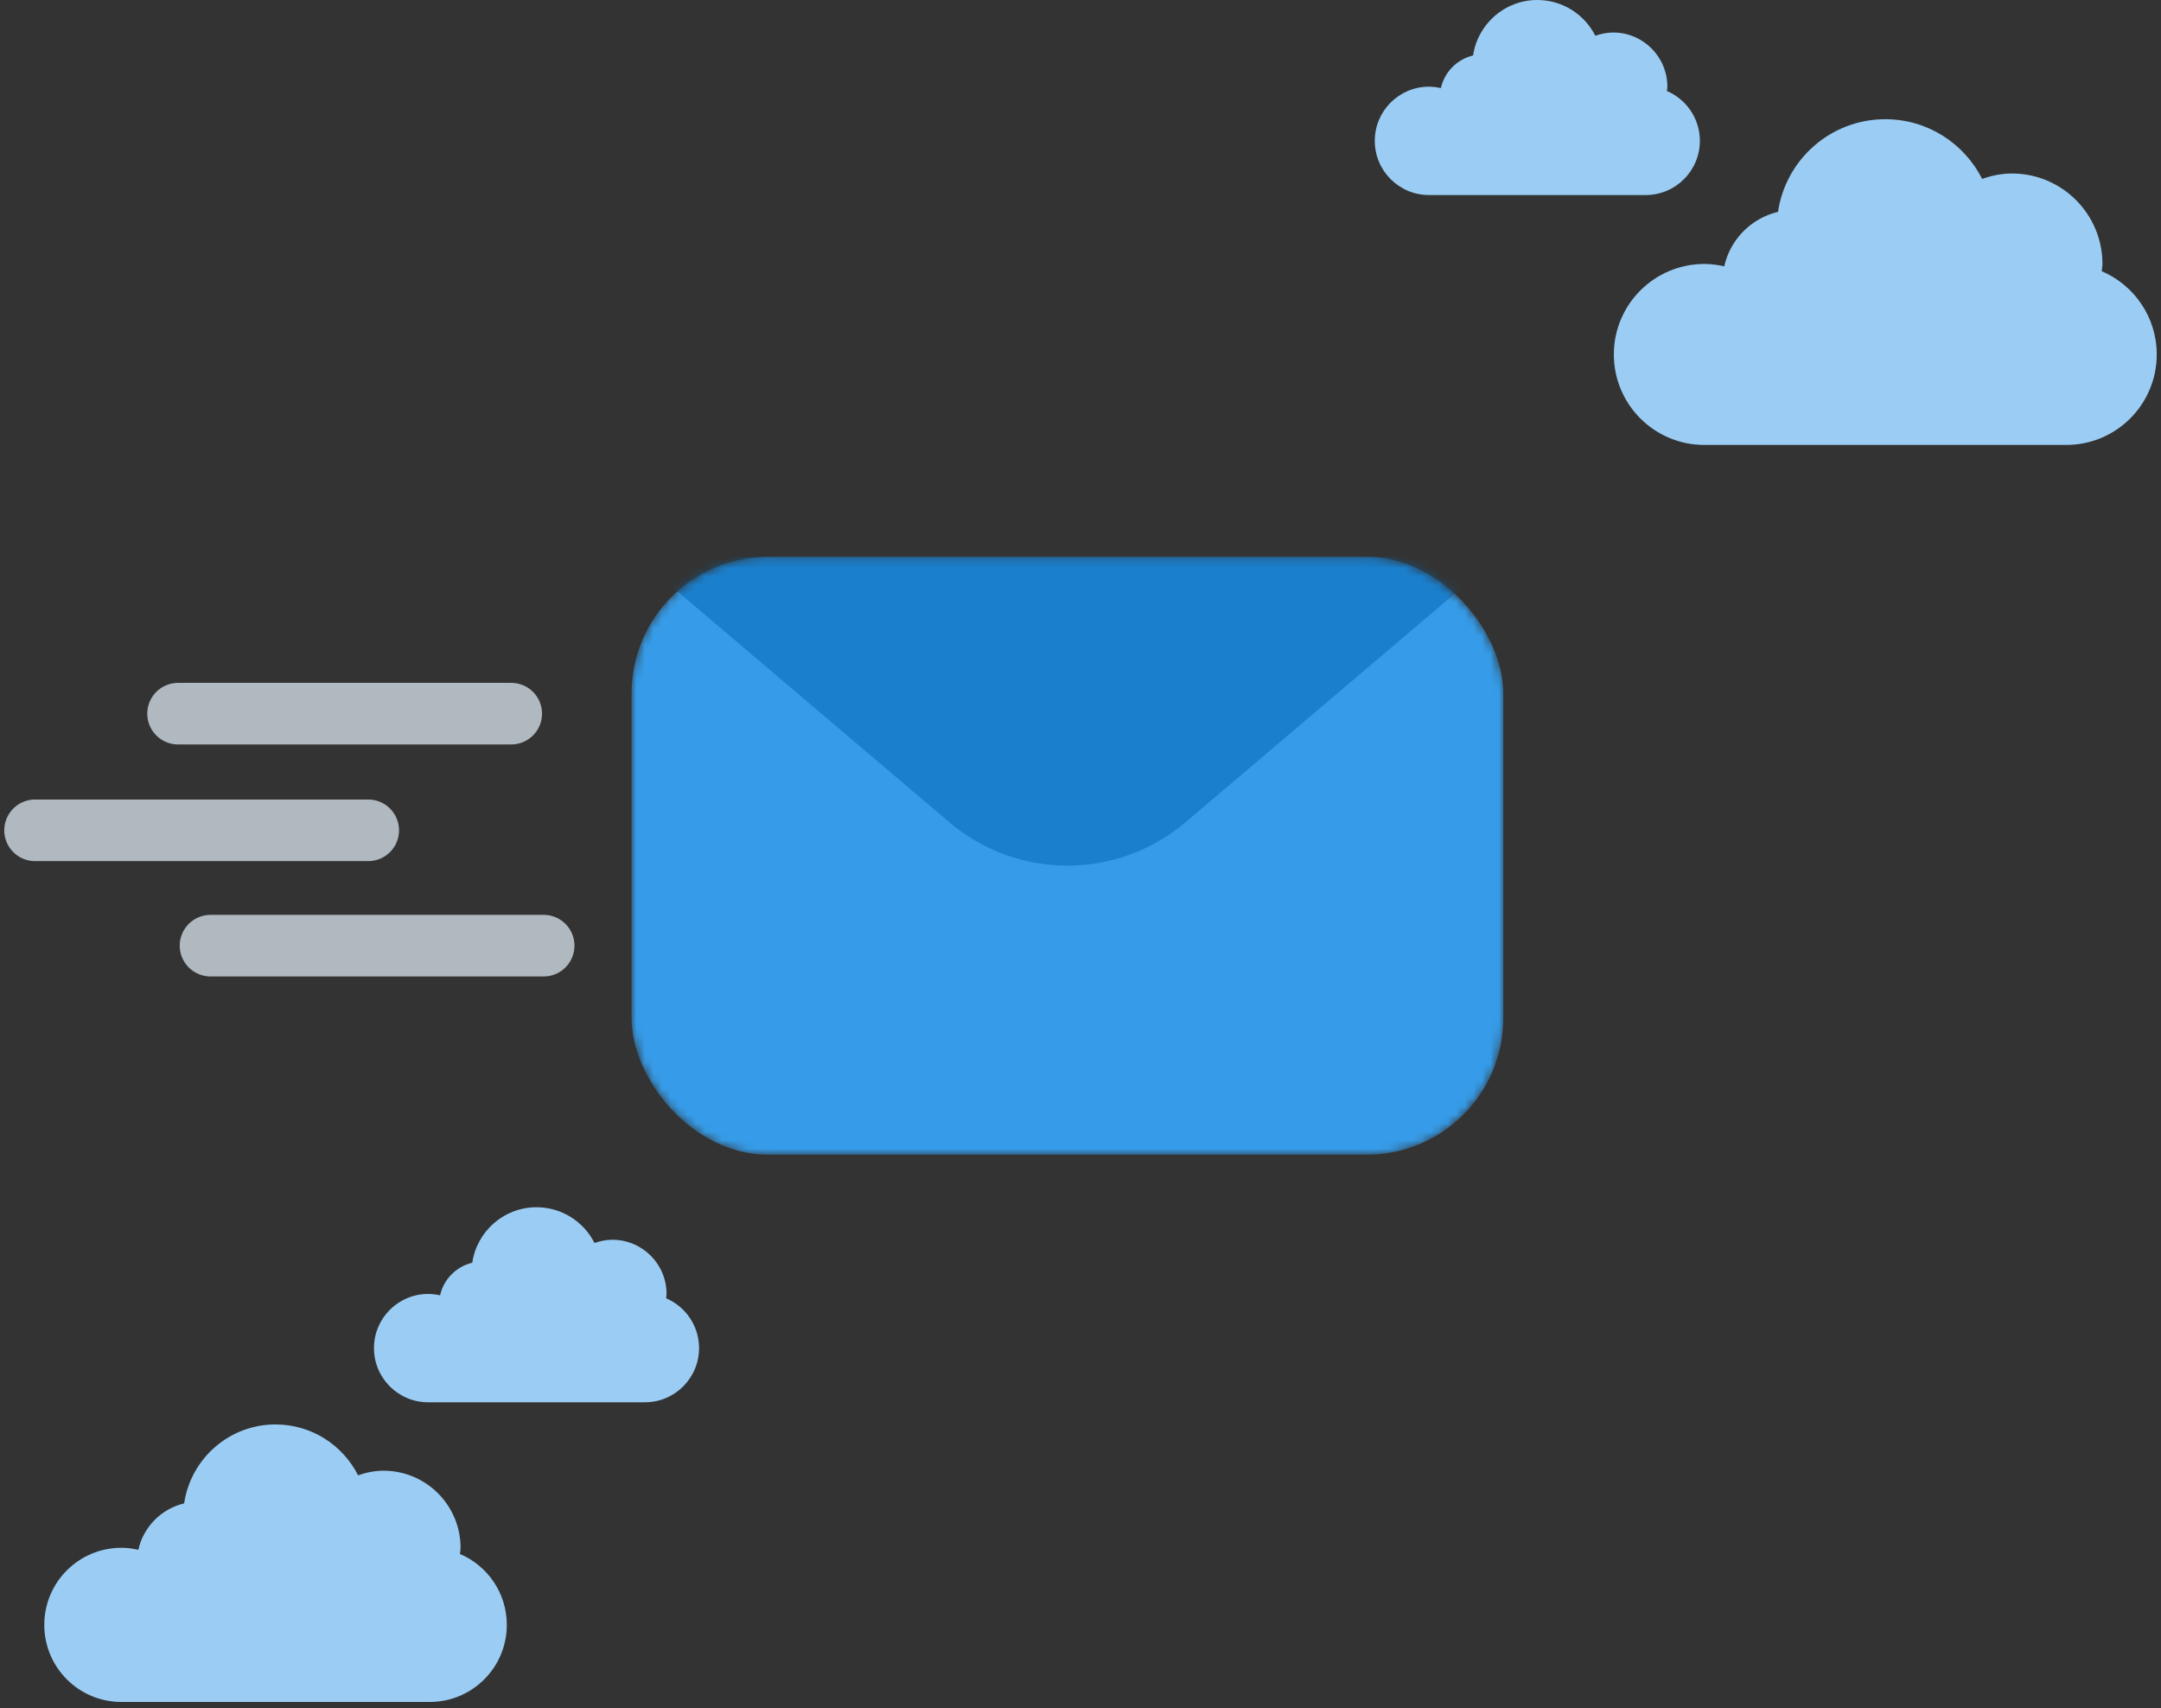 <svg width="253" height="200" viewBox="0 0 253 200" fill="none" xmlns="http://www.w3.org/2000/svg">
<rect x="0" y="0" width="253" height="200" fill="#333333" stroke="none"/>
<g clip-path="url(#clip0_2325_8891)">
<mask id="mask0_2325_8891" style="mask-type:alpha" maskUnits="userSpaceOnUse" x="73" y="65" width="104" height="71">
<rect x="73.938" y="65.191" width="102.064" height="70.008" rx="16" fill="#C4C4C4"/>
</mask>
<g mask="url(#mask0_2325_8891)">
<rect x="73.938" y="65.191" width="102.064" height="70.008" rx="16" fill="#369CE9"/>
<path opacity="0.53" d="M111.133 96.264L74.537 65.191H175.401L138.805 96.264C130.825 103.04 119.113 103.04 111.133 96.264Z" fill="#0369B6"/>
</g>
<line opacity="0.7" x1="20.847" y1="83.555" x2="59.853" y2="83.555" stroke="#E6F3FC" stroke-width="7.21" stroke-linecap="round"/>
<line opacity="0.7" x1="4.105" y1="97.213" x2="43.111" y2="97.213" stroke="#E6F3FC" stroke-width="7.21" stroke-linecap="round"/>
<line opacity="0.7" x1="24.646" y1="110.717" x2="63.651" y2="110.717" stroke="#E6F3FC" stroke-width="7.21" stroke-linecap="round"/>
<path d="M53.848 181.936C53.866 181.694 53.92 181.461 53.92 181.214C53.92 176.23 49.879 172.189 44.895 172.189C43.848 172.189 42.857 172.402 41.922 172.73C40.137 169.199 36.485 166.773 32.259 166.773C26.819 166.773 22.33 170.788 21.559 176.014C18.888 176.651 16.794 178.761 16.196 181.449C15.555 181.304 14.893 181.214 14.209 181.214C9.225 181.214 5.184 185.255 5.184 190.239C5.184 195.223 9.225 199.264 14.209 199.264C19.193 199.264 45.326 199.264 50.31 199.264C55.294 199.264 59.335 195.223 59.335 190.239C59.335 186.51 57.074 183.313 53.848 181.936Z" fill="#9BCDF4"/>
<path d="M246.06 31.754C246.081 31.47 246.145 31.196 246.145 30.906C246.145 25.057 241.401 20.313 235.551 20.313C234.323 20.313 233.159 20.563 232.062 20.948C229.967 16.805 225.681 13.957 220.721 13.957C214.335 13.957 209.066 18.669 208.162 24.802C205.026 25.55 202.568 28.027 201.867 31.182C201.115 31.012 200.338 30.906 199.535 30.906C193.685 30.906 188.941 35.65 188.941 41.499C188.941 47.349 193.685 52.093 199.535 52.093C205.384 52.093 236.058 52.093 241.907 52.093C247.757 52.093 252.501 47.349 252.501 41.499C252.501 37.122 249.846 33.37 246.06 31.754Z" fill="#9BCDF4"/>
<path d="M77.985 152C77.998 151.83 78.036 151.666 78.036 151.493C78.036 147.99 75.195 145.15 71.693 145.15C70.957 145.15 70.26 145.299 69.603 145.53C68.349 143.049 65.782 141.344 62.812 141.344C58.989 141.344 55.834 144.165 55.292 147.838C53.414 148.286 51.943 149.769 51.523 151.658C51.073 151.556 50.607 151.493 50.126 151.493C46.624 151.493 43.783 154.333 43.783 157.836C43.783 161.338 46.624 164.179 50.126 164.179C53.629 164.179 71.996 164.179 75.499 164.179C79.001 164.179 81.842 161.338 81.842 157.836C81.842 155.215 80.252 152.968 77.985 152Z" fill="#9BCDF4"/>
<path d="M195.155 10.656C195.168 10.486 195.206 10.323 195.206 10.149C195.206 6.646 192.365 3.806 188.863 3.806C188.127 3.806 187.43 3.956 186.773 4.186C185.519 1.705 182.952 0 179.982 0C176.159 0 173.004 2.821 172.462 6.494C170.584 6.942 169.113 8.425 168.693 10.314C168.243 10.212 167.777 10.149 167.296 10.149C163.794 10.149 160.953 12.989 160.953 16.492C160.953 19.995 163.794 22.835 167.296 22.835C170.799 22.835 189.166 22.835 192.669 22.835C196.171 22.835 199.012 19.995 199.012 16.492C199.012 13.871 197.422 11.624 195.155 10.656Z" fill="#9BCDF4"/>
</g>
<defs>
<clipPath id="clip0_2325_8891">
<rect width="252" height="199.264" fill="white" transform="translate(0.5)"/>
</clipPath>
</defs>
</svg>
